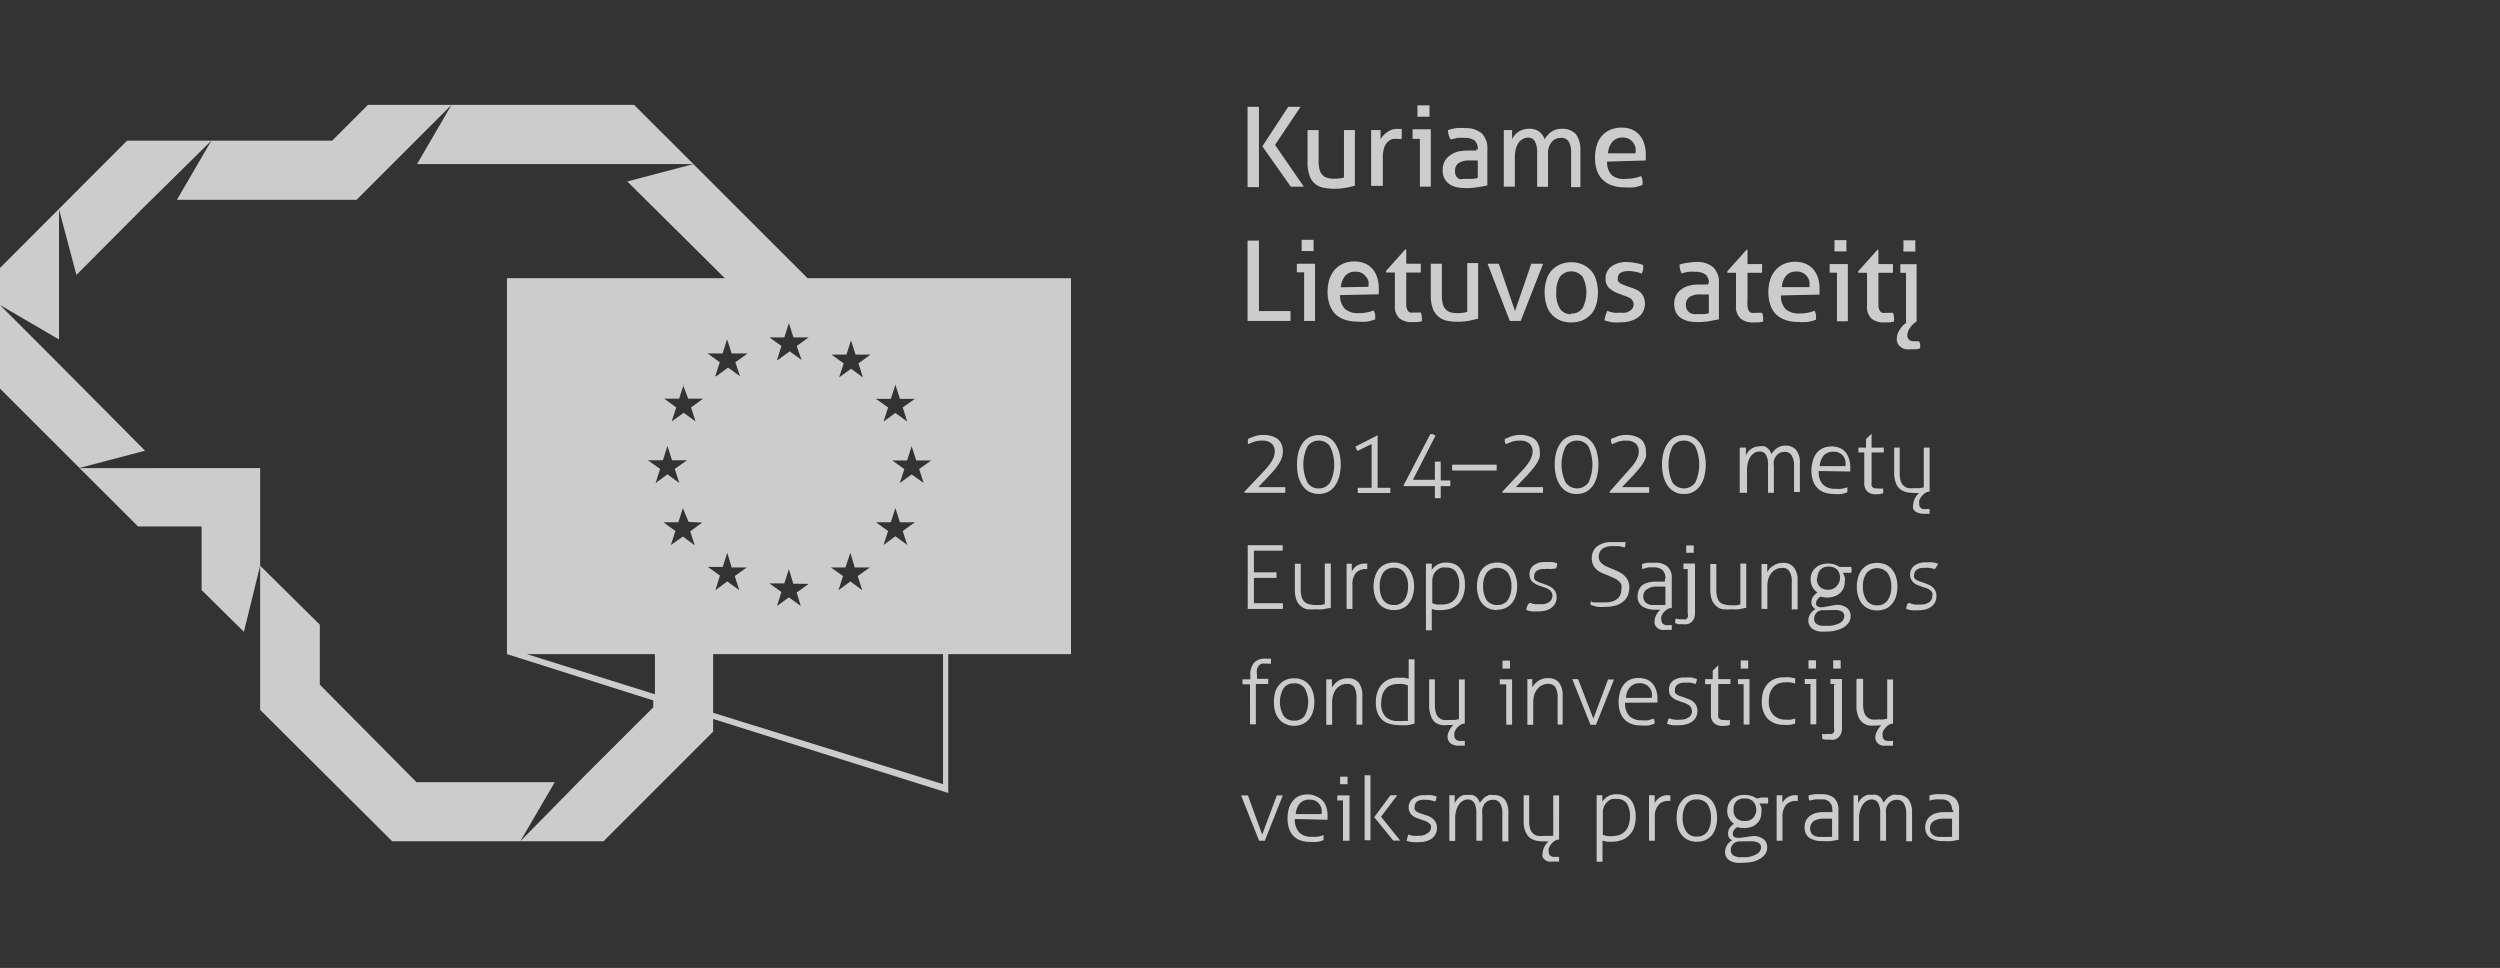 <svg id="Layer_1" data-name="Layer 1" xmlns="http://www.w3.org/2000/svg" viewBox="0 0 153.76 59.53"><rect x="0" y="0" width="153.76" height="59.53" fill="#333333" stroke="none"/><defs><style>.cls-1{opacity:0.75;}.cls-2,.cls-3{fill:#fff;}.cls-2{fill-rule:evenodd;}</style></defs><title>ESFIVP-II-1a-semiTrans-75.2</title><g class="cls-1"><path class="cls-2" d="M7.82,8.65H20.43l2.2-2.2H39L49.67,17.11h16.2V40.23H58.32v8.54L43.86,44.22V45l-6.74,6.74H32l2.12-3.63H25.62l-5.95-6V38.42L16,34.79v-6H4.85l4.07-1.07L3.63,22.39h0L0,18.76l3.63,2.12v-8L4.7,16.91,9,12.59l.31-.3L13,8.65l-2.12,3.64H21.93l2.2-2.2,3.64-3.64-2.12,3.64h17l-4.07,1.07,6,5.95H31.18V40.23l9,2.85v.42l-4.31,4.3-.3.31h0L32,51.74H24.12L16,43.66V34.79L15,38.86,12.4,36.29V32.38H8.49L0,23.9V16.48L7.82,8.65ZM58,40.23v8L43.86,43.84V40.23Zm-17.72,0V42.7L32.4,40.23Zm7.56-18.09.73-.53.73.53L49,21.28l.74-.53H48.8l-.28-.88-.28.88h-.92l.74.53-.27.86Zm-3.79,1,.73-.53.73.53-.28-.86.75-.54H45l-.28-.87-.28.87h-.92l.75.54-.28.86Zm-2,.51-.28.87h-.92l.74.54-.28.86.74-.53.73.53-.28-.86.74-.54h-.91L42,23.67Zm-1,5.52.73.54-.28-.87.75-.53h-.92l-.28-.88-.28.88h-.92l.75.53-.28.87.73-.54Zm1.3,2.93L42,31.25l-.28.87h-.92l.74.54-.28.86L42,33l.73.54-.28-.86.74-.54ZM45,34.9,44.73,34l-.28.87h-.91l.74.53L44,36.3l.73-.54.74.54-.28-.87.74-.53Zm3.79,1L48.52,35l-.28.88h-.92l.74.53-.27.86.73-.53.73.53L49,36.44l.74-.53Zm3.78-1L52.3,34,52,34.9H51.1l.75.53-.28.87.73-.54.73.54-.28-.87.75-.53Zm2.78-2.78-.28-.87-.28.87h-.92l.75.54-.28.86.73-.54.73.54-.28-.86.75-.54Zm1.92-3.8h-.92l-.28-.88-.28.88h-.91l.74.53-.28.86.73-.53.74.53-.28-.86.74-.53Zm-2.93-2.39.73-.53.73.53-.28-.87.75-.53h-.92l-.28-.87-.28.87h-.92l.75.53-.28.87Zm-2-5-.28.88h-.92l.75.54-.28.86.73-.53.73.53-.27-.86.74-.54h-.92l-.28-.87Z"/><path class="cls-3" d="M76.54,30.31l0-.07,1.07-1.13.31-.34a3.59,3.59,0,0,0,.25-.33,1.73,1.73,0,0,0,.17-.33.92.92,0,0,0,.06-.33.63.63,0,0,0-.2-.51.87.87,0,0,0-.59-.17,1.43,1.43,0,0,0-.48.07l-.38.15c0-.05,0-.1,0-.16s0-.11,0-.16a3.65,3.65,0,0,1,.4-.16,1.6,1.6,0,0,1,.56-.09,1.53,1.53,0,0,1,.49.07,1.11,1.11,0,0,1,.38.18.87.87,0,0,1,.24.32,1.15,1.15,0,0,1,.08.44,1.33,1.33,0,0,1-.2.69,2.6,2.6,0,0,1-.25.36c-.1.13-.22.26-.36.41l-.7.74h1.66a.31.31,0,0,1,0,.1s0,.06,0,.1,0,.05,0,.08a.17.17,0,0,1,0,.07Zm3.23-1.74a3.4,3.4,0,0,1,.08-.73,1.87,1.87,0,0,1,.26-.57,1.18,1.18,0,0,1,.42-.38,1.36,1.36,0,0,1,1.16,0,1.18,1.18,0,0,1,.42.38,1.87,1.87,0,0,1,.26.57,3,3,0,0,1,0,1.46,1.87,1.87,0,0,1-.26.57,1.18,1.18,0,0,1-.42.38,1.36,1.36,0,0,1-1.16,0,1.18,1.18,0,0,1-.42-.38,1.87,1.87,0,0,1-.26-.57,3.4,3.4,0,0,1-.08-.73Zm1.34-1.47a.8.8,0,0,0-.7.37,2.55,2.55,0,0,0,0,2.2.79.79,0,0,0,.7.37.8.8,0,0,0,.7-.37,2.54,2.54,0,0,0,0-2.2.8.8,0,0,0-.7-.37Zm2.4.64a.94.94,0,0,1-.09-.12l-.06-.15,1.37-.7h0V30h.78s0,.05,0,.08,0,.05,0,.07,0,.06,0,.09v.08h-2s0-.08,0-.15a.41.41,0,0,1,0-.11V30h.85V27.31l-.88.43Zm2.82,2.16,0-.06,1.64-3.14.15,0,.17.09-1.39,2.72h1.35V28.39l.18,0,.18,0v1.16h.59a1.24,1.24,0,0,1,0,.18,1,1,0,0,1,0,.17h-.59v.74h-.36V29.9Zm5.72-1.32v.08a.31.31,0,0,1,0,.1.34.34,0,0,1,0,.1v.08H89.31a.34.34,0,0,0,0-.09v-.19a.25.25,0,0,0,0-.08Zm.35,1.73,0-.07,1.06-1.13c.11-.12.22-.23.31-.34a2.39,2.39,0,0,0,.25-.33,1.3,1.3,0,0,0,.17-.33.75.75,0,0,0,.07-.33.61.61,0,0,0-.21-.51.84.84,0,0,0-.58-.17,1.45,1.45,0,0,0-.49.07l-.37.15-.06-.16c0-.05,0-.11,0-.16l.39-.16a1.64,1.64,0,0,1,.56-.09,1.49,1.49,0,0,1,.49.07,1,1,0,0,1,.38.18.77.77,0,0,1,.24.32,1,1,0,0,1,.09.44,1.41,1.41,0,0,1,0,.35,3.23,3.23,0,0,1-.15.34,2.7,2.7,0,0,1-.26.36c-.1.13-.22.26-.35.41l-.71.74h1.67s0,.06,0,.1v.18s0,.05,0,.07Zm3.22-1.74a2.86,2.86,0,0,1,.09-.73,1.66,1.66,0,0,1,.26-.57,1.14,1.14,0,0,1,1-.51,1.24,1.24,0,0,1,.58.13,1.37,1.37,0,0,1,.42.38,1.65,1.65,0,0,1,.25.57,3,3,0,0,1,0,1.46,1.65,1.65,0,0,1-.25.57,1.37,1.37,0,0,1-.42.38,1.24,1.24,0,0,1-.58.13,1.14,1.14,0,0,1-1-.51,1.66,1.66,0,0,1-.26-.57,2.86,2.86,0,0,1-.09-.73ZM97,27.1a.82.82,0,0,0-.71.37,2.55,2.55,0,0,0,0,2.2.86.86,0,0,0,1.41,0,2.64,2.64,0,0,0,0-2.2.82.82,0,0,0-.7-.37Zm2,3.21,0-.07L100,29.11l.3-.34a3.75,3.75,0,0,0,.26-.33,2.59,2.59,0,0,0,.17-.33.92.92,0,0,0,.06-.33.63.63,0,0,0-.2-.51.87.87,0,0,0-.59-.17,1.45,1.45,0,0,0-.49.07l-.37.15-.06-.16c0-.05,0-.11,0-.16l.39-.16a1.66,1.66,0,0,1,.57-.09,1.47,1.47,0,0,1,.48.07,1,1,0,0,1,.38.18.7.7,0,0,1,.24.32,1,1,0,0,1,.09.44,1.41,1.41,0,0,1,0,.35,2,2,0,0,1-.15.34,2,2,0,0,1-.26.36c-.1.13-.22.26-.35.41l-.71.74h1.67s0,.06,0,.1v.18s0,.05,0,.07Zm3.22-1.74a2.86,2.86,0,0,1,.09-.73,1.66,1.66,0,0,1,.26-.57,1.14,1.14,0,0,1,1-.51,1.21,1.21,0,0,1,.58.13,1.37,1.37,0,0,1,.42.38,1.65,1.65,0,0,1,.25.57,3,3,0,0,1,0,1.46,1.65,1.65,0,0,1-.25.57,1.37,1.37,0,0,1-.42.38,1.21,1.21,0,0,1-.58.13,1.14,1.14,0,0,1-1-.51,1.66,1.66,0,0,1-.26-.57,2.86,2.86,0,0,1-.09-.73Zm1.35-1.47a.82.82,0,0,0-.71.37,2.64,2.64,0,0,0,0,2.2.86.86,0,0,0,1.41,0,2.64,2.64,0,0,0,0-2.2.82.82,0,0,0-.7-.37Zm3.49.43h.32a1.4,1.4,0,0,1,0,.23V28a2.39,2.39,0,0,1,.13-.21,1,1,0,0,1,.18-.17.9.9,0,0,1,.24-.12.94.94,0,0,1,.3-.05.79.79,0,0,1,.28,0,.56.56,0,0,1,.2.11.56.56,0,0,1,.14.16,1.24,1.24,0,0,1,.1.2l.14-.18a.93.93,0,0,1,.18-.16.78.78,0,0,1,.22-.12.88.88,0,0,1,.29-.05.82.82,0,0,1,.7.28,1.23,1.23,0,0,1,.22.8v1.77h-.36V28.66a1.13,1.13,0,0,0-.15-.65.47.47,0,0,0-.43-.22.74.74,0,0,0-.31.07.7.7,0,0,0-.22.2.8.8,0,0,0-.13.28,1.27,1.27,0,0,0,0,.34v1.63h-.36V28.59a1.12,1.12,0,0,0-.13-.62.43.43,0,0,0-.39-.2.58.58,0,0,0-.31.08.94.94,0,0,0-.25.24,1.5,1.5,0,0,0-.16.36,2.24,2.24,0,0,0-.05.46v1.4H107V27.53Zm4.8,1.44a1.12,1.12,0,0,0,.25.82,1,1,0,0,0,.77.27,1.61,1.61,0,0,0,.39,0,2.25,2.25,0,0,0,.35-.09s0,.09,0,.14a1,1,0,0,1,0,.16,1.24,1.24,0,0,1-.37.11,2.25,2.25,0,0,1-.46,0,1.69,1.69,0,0,1-.63-.11,1.08,1.08,0,0,1-.42-.3,1.1,1.1,0,0,1-.25-.45,2.14,2.14,0,0,1,0-1.16,1.45,1.45,0,0,1,.22-.47,1.12,1.12,0,0,1,.39-.32,1.33,1.33,0,0,1,.56-.11,1.3,1.3,0,0,1,.49.09.92.92,0,0,1,.35.26,1.11,1.11,0,0,1,.22.4,1.7,1.7,0,0,1,.08.51.57.57,0,0,1,0,.12V29Zm1.64-.3a1.26,1.26,0,0,0,0-.33,1,1,0,0,0-.13-.29.82.82,0,0,0-.25-.2.73.73,0,0,0-.35-.07.8.8,0,0,0-.6.23,1.16,1.16,0,0,0-.25.66Zm1.27-.84h-.47s0,0,0-.07v-.17s0-.05,0-.06h.47V27l.34-.33h0v.86h.75s0,0,0,.06v.17s0,0,0,.07h-.75v1.82a.58.58,0,0,0,0,.21.33.33,0,0,0,.09.13.34.34,0,0,0,.14.05l.15,0a1.14,1.14,0,0,0,.33,0,2.34,2.34,0,0,1,0,.3,1.56,1.56,0,0,1-.46.06.75.75,0,0,1-.5-.16.7.7,0,0,1-.2-.55V27.83Zm1.71-.3h.36v1.56a1.68,1.68,0,0,0,.06.49.65.65,0,0,0,.18.29.58.58,0,0,0,.29.15,1.48,1.48,0,0,0,.38,0,1.57,1.57,0,0,0,.32,0,1.37,1.37,0,0,0,.25-.05V27.53h.36v2.71l-.09,0a.75.75,0,0,0-.25.13.86.86,0,0,0-.18.2,1.13,1.13,0,0,0-.12.21.88.88,0,0,0,0,.2.3.3,0,0,0,.35.33h.13l.16,0c0,.05,0,.09,0,.15s0,.1,0,.14l-.19,0-.22,0a1,1,0,0,1-.45-.13.61.61,0,0,1-.15-.17.49.49,0,0,1,0-.25,1,1,0,0,1,.09-.37,1.14,1.14,0,0,1,.27-.36l-.29,0a2.44,2.44,0,0,1-.48-.05,1,1,0,0,1-.4-.19.89.89,0,0,1-.26-.38,1.69,1.69,0,0,1-.1-.64V27.53Zm-39.7,6h2.11a.2.2,0,0,0,0,.07v.19a.25.25,0,0,0,0,.08H77.12v1.33h1.39s0,.05,0,.08v.18s0,.06,0,.08H77.12V37.1H78.9v.08a.41.41,0,0,1,0,.18v.09H76.74V33.52Zm2.86,1.14H80v1.57a1.61,1.61,0,0,0,.06.48.64.64,0,0,0,.18.3.56.56,0,0,0,.29.14,1.46,1.46,0,0,0,.38.05l.32,0a1.31,1.31,0,0,0,.25-.06V34.66h.37v2.72l-.46.09a2.78,2.78,0,0,1-.51,0,1.86,1.86,0,0,1-.48,0,.79.79,0,0,1-.39-.19.9.9,0,0,1-.27-.38,1.65,1.65,0,0,1-.1-.64V34.66Zm3.17,0h.33c0,.06,0,.14,0,.23a2.09,2.09,0,0,1,0,.24,1.07,1.07,0,0,1,.3-.34.91.91,0,0,1,.52-.14h.13a1.11,1.11,0,0,1,0,.17.88.88,0,0,1,0,.17H84a.81.81,0,0,0-.6.23,1.12,1.12,0,0,0-.22.78v1.44h-.36V34.66Zm2.92,2.54a.75.75,0,0,0,.65-.31,1.47,1.47,0,0,0,.22-.84,1.43,1.43,0,0,0-.22-.83.73.73,0,0,0-.65-.31.76.76,0,0,0-.66.31,1.44,1.44,0,0,0-.21.83,1.47,1.47,0,0,0,.21.84.78.78,0,0,0,.66.31Zm0,.31a1.2,1.2,0,0,1-.55-.11,1,1,0,0,1-.39-.31,1.33,1.33,0,0,1-.23-.46,2.11,2.11,0,0,1,0-1.15,1.47,1.47,0,0,1,.23-.47,1.1,1.1,0,0,1,.39-.31,1.35,1.35,0,0,1,.55-.11,1.3,1.3,0,0,1,.54.11,1.1,1.1,0,0,1,.39.31,1.47,1.47,0,0,1,.23.47,1.79,1.79,0,0,1,.08.57,1.81,1.81,0,0,1-.08.58,1.33,1.33,0,0,1-.23.46,1,1,0,0,1-.39.31,1.16,1.16,0,0,1-.54.11Zm2-2.85h.33l0,.38a1,1,0,0,1,.33-.31,1,1,0,0,1,.56-.14,1.4,1.4,0,0,1,.47.08.9.9,0,0,1,.36.25,1.27,1.27,0,0,1,.24.43,2.17,2.17,0,0,1,.08.62,1.83,1.83,0,0,1-.1.64,1.31,1.31,0,0,1-.28.49,1.43,1.43,0,0,1-.47.31,1.74,1.74,0,0,1-.63.1,1.37,1.37,0,0,1-.28,0,1,1,0,0,1-.28-.07v1.32h-.36V34.66Zm.36,2.43.26.08.36,0a1.09,1.09,0,0,0,.4-.07.81.81,0,0,0,.33-.21,1.1,1.1,0,0,0,.23-.38,1.71,1.71,0,0,0,.08-.54,1.38,1.38,0,0,0-.19-.79.67.67,0,0,0-.61-.28,1,1,0,0,0-.28,0,.76.76,0,0,0-.28.15.78.78,0,0,0-.22.28,1.06,1.06,0,0,0-.08.43v1.27Zm4,.11a.76.76,0,0,0,.65-.31,1.47,1.47,0,0,0,.22-.84,1.43,1.43,0,0,0-.22-.83.85.85,0,0,0-1.31,0,1.44,1.44,0,0,0-.21.83,1.47,1.47,0,0,0,.21.84.77.77,0,0,0,.66.31Zm0,.31a1.2,1.2,0,0,1-.55-.11,1,1,0,0,1-.39-.31,1.17,1.17,0,0,1-.23-.46,1.81,1.81,0,0,1-.08-.58,1.79,1.79,0,0,1,.08-.57,1.29,1.29,0,0,1,.23-.47,1.1,1.1,0,0,1,.39-.31,1.35,1.35,0,0,1,.55-.11,1.33,1.33,0,0,1,.54.11A1.3,1.3,0,0,1,93,35a1.47,1.47,0,0,1,.23.47,1.79,1.79,0,0,1,.08.57,1.81,1.81,0,0,1-.08.58,1.33,1.33,0,0,1-.23.46,1.16,1.16,0,0,1-.39.31,1.19,1.19,0,0,1-.54.11Zm2-.45a1.46,1.46,0,0,0,.31.09l.37,0a.82.82,0,0,0,.52-.14.47.47,0,0,0,.19-.36.43.43,0,0,0-.06-.24.46.46,0,0,0-.15-.16.91.91,0,0,0-.22-.11l-.24-.08-.28-.1-.23-.14a.68.68,0,0,1-.17-.21.67.67,0,0,1-.06-.3.68.68,0,0,1,.24-.54,1.12,1.12,0,0,1,.75-.21,3,3,0,0,1,.42,0,2,2,0,0,1,.3.08,1.55,1.55,0,0,1-.07.31L95.35,35a1.55,1.55,0,0,0-.37,0,.75.75,0,0,0-.48.12.4.4,0,0,0-.14.31.31.31,0,0,0,0,.17.33.33,0,0,0,.13.13l.18.09.21.07.3.11a1.17,1.17,0,0,1,.27.15.77.77,0,0,1,.21.23.8.8,0,0,1,.08.36.86.86,0,0,1-.08.36.85.85,0,0,1-.23.27,1,1,0,0,1-.33.17,1.56,1.56,0,0,1-.44.06,3.13,3.13,0,0,1-.46,0,1.1,1.1,0,0,1-.33-.09,1.39,1.39,0,0,1,.1-.33ZM97.86,37l.16.05.18,0,.23,0h.29a1.53,1.53,0,0,0,.45-.06.92.92,0,0,0,.31-.17.64.64,0,0,0,.18-.25.83.83,0,0,0,.06-.32.79.79,0,0,0,0-.28.49.49,0,0,0-.14-.21,1.05,1.05,0,0,0-.28-.19l-.45-.2a2.75,2.75,0,0,1-.36-.15,1,1,0,0,1-.3-.2.83.83,0,0,1-.21-.28,1,1,0,0,1-.08-.41.92.92,0,0,1,.32-.72,1.43,1.43,0,0,1,.93-.27h.25l.23,0,.19,0,.15,0,0,.17a.75.75,0,0,1-.05.16,3.23,3.23,0,0,0-.33-.08l-.41,0a1,1,0,0,0-.65.18.63.63,0,0,0-.2.47.53.53,0,0,0,.06.26.61.61,0,0,0,.17.19.87.87,0,0,0,.25.15l.32.14a4.28,4.28,0,0,1,.43.19,1.2,1.2,0,0,1,.34.23,1,1,0,0,1,.23.31,1.1,1.1,0,0,1,.08.43,1.31,1.31,0,0,1-.1.5,1.06,1.06,0,0,1-.29.37,1.37,1.37,0,0,1-.45.23,1.92,1.92,0,0,1-.61.08,2.66,2.66,0,0,1-.53,0l-.4-.11a1.49,1.49,0,0,1,0-.18l.06-.17Zm4.57-1.41a.71.71,0,0,0-.17-.52.69.69,0,0,0-.5-.17,2.41,2.41,0,0,0-.4,0L101,35a.84.84,0,0,1,0-.14.52.52,0,0,1,0-.17,2,2,0,0,1,.35-.08l.42,0a1.11,1.11,0,0,1,.79.24.92.92,0,0,1,.26.72V37.4l-.11,0a.7.7,0,0,0-.24.13.62.62,0,0,0-.18.18.65.65,0,0,0-.11.22.51.51,0,0,0,0,.2.32.32,0,0,0,.09.23.37.37,0,0,0,.27.09h.13l.15,0a.57.57,0,0,1,0,.14.77.77,0,0,1,0,.15l-.19,0h-.21a1,1,0,0,1-.25,0,.68.68,0,0,1-.21-.1.46.46,0,0,1-.2-.42.87.87,0,0,1,.09-.36,1,1,0,0,1,.27-.36h-.31a1.46,1.46,0,0,1-.8-.2.74.74,0,0,1-.29-.66.86.86,0,0,1,.09-.39A.8.8,0,0,1,101,36a1,1,0,0,1,.36-.17,1.7,1.7,0,0,1,.46-.06h.34l.24,0V35.6Zm0,.49-.23,0-.27,0a1,1,0,0,0-.63.16.49.49,0,0,0-.23.43.5.5,0,0,0,.07.29.48.48,0,0,0,.18.17.85.85,0,0,0,.24.08l.26,0,.32,0,.29,0v-1ZM103.89,35h-.35V34.9a.22.22,0,0,1,0-.08.28.28,0,0,1,0-.09v-.07h.71v3a1,1,0,0,1-.06.38.69.69,0,0,1-.17.23.58.58,0,0,1-.25.12.84.84,0,0,1-.27,0l-.28,0-.19-.06s0-.09,0-.15a.38.38,0,0,1,.05-.14.91.91,0,0,0,.31.05h.14a.28.28,0,0,0,.15,0,.23.23,0,0,0,.12-.12.39.39,0,0,0,0-.24V35Zm-.18-1a.57.57,0,0,0,0-.12v-.22a.54.54,0,0,0,0-.11h.46a.31.31,0,0,1,0,.11v.22a.41.41,0,0,1,0,.12h-.46Zm1.48.69h.37v1.57a1.61,1.61,0,0,0,.06.48.62.62,0,0,0,.17.3.61.61,0,0,0,.29.14,1.46,1.46,0,0,0,.38.05l.33,0a1.83,1.83,0,0,0,.25-.06V34.66h.36v2.72l-.45.09a2.92,2.92,0,0,1-.51,0,1.89,1.89,0,0,1-.49,0,.79.79,0,0,1-.39-.19,1,1,0,0,1-.27-.38,1.87,1.87,0,0,1-.1-.64V34.66Zm3.17,0h.33a1.7,1.7,0,0,1,0,.24,2.54,2.54,0,0,1,0,.26,1.86,1.86,0,0,1,.14-.2.91.91,0,0,1,.21-.18,1,1,0,0,1,.6-.19.82.82,0,0,1,.7.29,1.28,1.28,0,0,1,.22.81v1.76h-.36V35.8a1.14,1.14,0,0,0-.15-.67.47.47,0,0,0-.43-.2.86.86,0,0,0-.36.07.89.89,0,0,0-.29.22,1,1,0,0,0-.2.36,1.49,1.49,0,0,0-.07.49v1.38h-.36V34.66Zm4.57,2.51a1,1,0,0,1,.68.2.63.63,0,0,1,.21.5.7.7,0,0,1-.11.38,1,1,0,0,1-.31.3,1.84,1.84,0,0,1-.47.19,2.15,2.15,0,0,1-.58.07,2.19,2.19,0,0,1-.46,0,1.6,1.6,0,0,1-.35-.12.57.57,0,0,1-.23-.23.59.59,0,0,1-.09-.34.76.76,0,0,1,.13-.4.7.7,0,0,1,.31-.28.73.73,0,0,1-.18-.17.41.41,0,0,1-.07-.25.56.56,0,0,1,.1-.35,1.12,1.12,0,0,1,.27-.26.92.92,0,0,1-.3-.32,1,1,0,0,1-.12-.48.92.92,0,0,1,.07-.38.74.74,0,0,1,.21-.31.93.93,0,0,1,.33-.21,1.3,1.3,0,0,1,.46-.08,1.2,1.2,0,0,1,.4.06,1.28,1.28,0,0,1,.31.15l.14,0,.18,0,.2,0h.2a.82.82,0,0,1,0,.36h-.52a1.23,1.23,0,0,1,.12.26.88.88,0,0,1,0,.29,1.07,1.07,0,0,1-.08.41.86.86,0,0,1-.23.3.88.88,0,0,1-.34.19,1.16,1.16,0,0,1-.42.07,1.31,1.31,0,0,1-.41-.06.66.66,0,0,0-.21.19.37.37,0,0,0-.07.2.43.43,0,0,0,0,.11.18.18,0,0,0,.07.09.37.37,0,0,0,.14.06.88.88,0,0,0,.24,0Zm-.78.33a.52.52,0,0,0-.41.14.51.51,0,0,0-.16.4.4.4,0,0,0,.06.22.45.45,0,0,0,.17.13.61.61,0,0,0,.25.07l.3,0a1.57,1.57,0,0,0,.79-.17.49.49,0,0,0,.28-.41.32.32,0,0,0-.14-.3.88.88,0,0,0-.46-.09Zm-.41-1.93a.7.7,0,0,0,.17.47.66.66,0,0,0,.52.2A.66.66,0,0,0,113,36a.7.7,0,0,0,.17-.47.72.72,0,0,0-.17-.48.66.66,0,0,0-.53-.2.66.66,0,0,0-.52.2.72.72,0,0,0-.17.48Zm3.71,1.63a.75.75,0,0,0,.65-.31,1.4,1.4,0,0,0,.22-.84,1.36,1.36,0,0,0-.22-.83.84.84,0,0,0-1.3,0,1.36,1.36,0,0,0-.22.83,1.4,1.4,0,0,0,.22.84.75.75,0,0,0,.65.31Zm0,.31a1.2,1.2,0,0,1-.55-.11,1.16,1.16,0,0,1-.39-.31,1.33,1.33,0,0,1-.23-.46,2.11,2.11,0,0,1,0-1.15,1.47,1.47,0,0,1,.23-.47,1.3,1.3,0,0,1,.39-.31,1.43,1.43,0,0,1,1.1,0,1.15,1.15,0,0,1,.38.31,1.31,1.31,0,0,1,.24.47,2.11,2.11,0,0,1,0,1.15,1.19,1.19,0,0,1-.24.46,1,1,0,0,1-.38.31,1.2,1.2,0,0,1-.55.11Zm2-.45a1.58,1.58,0,0,0,.32.09,2.28,2.28,0,0,0,.36,0,.82.82,0,0,0,.52-.14.44.44,0,0,0,.19-.36.54.54,0,0,0,0-.24.41.41,0,0,0-.16-.16.7.7,0,0,0-.21-.11l-.25-.08-.27-.1a1.38,1.38,0,0,1-.24-.14.65.65,0,0,1-.16-.21.56.56,0,0,1-.07-.3.66.66,0,0,1,.25-.54,1.12,1.12,0,0,1,.75-.21,2.71,2.71,0,0,1,.41,0,2.24,2.24,0,0,1,.31.08A1.57,1.57,0,0,1,119,35l-.29-.07a1.5,1.5,0,0,0-.37,0,.72.72,0,0,0-.47.12.4.4,0,0,0-.14.31.25.25,0,0,0,0,.17.37.37,0,0,0,.12.13l.18.09.22.07.3.11a1.17,1.17,0,0,1,.27.15.74.74,0,0,1,.2.23.8.8,0,0,1,.08.36.86.86,0,0,1-.08.36.82.82,0,0,1-.22.27,1.08,1.08,0,0,1-.34.17,1.44,1.44,0,0,1-.43.06,3.28,3.28,0,0,1-.47,0,1.1,1.1,0,0,1-.33-.09,2.07,2.07,0,0,1,.1-.33Zm-40.55,5h-.48a.2.2,0,0,0,0-.07v-.17a.2.2,0,0,0,0-.07h.48v-.25a1.11,1.11,0,0,1,.23-.77.9.9,0,0,1,.71-.25H78l.17,0c0,.07,0,.13,0,.17l0,.14-.14,0-.17,0a.9.9,0,0,0-.25,0,.37.37,0,0,0-.18.11.62.62,0,0,0-.12.23,1.19,1.19,0,0,0,0,.36v.23H78a.15.15,0,0,1,0,.07s0,.06,0,.09S78,42,78,42a.15.15,0,0,1,0,.07h-.76v2.48h-.36V42.1Zm2.69,2.23a.74.74,0,0,0,.66-.31,1.77,1.77,0,0,0,0-1.67.74.74,0,0,0-.66-.31.73.73,0,0,0-.65.31,1.69,1.69,0,0,0,0,1.67.73.73,0,0,0,.65.31Zm0,.32a1.16,1.16,0,0,1-.54-.12.92.92,0,0,1-.39-.31,1.19,1.19,0,0,1-.24-.46,2.12,2.12,0,0,1-.07-.57,2.15,2.15,0,0,1,.07-.58,1.19,1.19,0,0,1,.24-.46,1,1,0,0,1,.39-.31,1.16,1.16,0,0,1,.54-.11,1.2,1.2,0,0,1,.55.11,1.16,1.16,0,0,1,.39.31,1.33,1.33,0,0,1,.23.46,2.11,2.11,0,0,1,0,1.15,1.33,1.33,0,0,1-.23.46,1.05,1.05,0,0,1-.39.31,1.2,1.2,0,0,1-.55.12Zm2-2.86h.33c0,.07,0,.15,0,.25v.25a2.08,2.08,0,0,1,.15-.2,1.2,1.2,0,0,1,.2-.18,1.13,1.13,0,0,1,.27-.13.93.93,0,0,1,.34-.05.83.83,0,0,1,.7.28,1.35,1.35,0,0,1,.21.81v1.76h-.36V42.93a1.26,1.26,0,0,0-.14-.67.52.52,0,0,0-.44-.2.78.78,0,0,0-.36.08.77.77,0,0,0-.29.22.91.91,0,0,0-.19.35,1.53,1.53,0,0,0-.08.49v1.38h-.36V41.79Zm5-1.23H87v3.95a3.26,3.26,0,0,1-.42.1,4.55,4.55,0,0,1-.53,0,2,2,0,0,1-.56-.08,1.05,1.05,0,0,1-.46-.23,1.27,1.27,0,0,1-.3-.43,1.82,1.82,0,0,1-.11-.66,1.85,1.85,0,0,1,.1-.65,1.31,1.31,0,0,1,.28-.47,1.19,1.19,0,0,1,.43-.3,1.47,1.47,0,0,1,.56-.1l.36,0,.29.06V40.56Zm0,1.6-.28-.08a2.07,2.07,0,0,0-.35,0,1.06,1.06,0,0,0-.45.09.73.73,0,0,0-.31.24.93.93,0,0,0-.19.37,1.86,1.86,0,0,0-.06.48,1.1,1.1,0,0,0,.27.83,1,1,0,0,0,.77.26,1.88,1.88,0,0,0,.34,0l.26,0v-2.1Zm1.3-.37h.36v1.57a1.56,1.56,0,0,0,.06.48.63.63,0,0,0,.46.45,2.23,2.23,0,0,0,.39,0l.32,0,.25-.05V41.79h.36v2.72l-.09,0a.55.55,0,0,0-.25.13.85.85,0,0,0-.19.19.91.91,0,0,0-.11.22.79.79,0,0,0,0,.2.32.32,0,0,0,.09.23.37.37,0,0,0,.27.09h.13l.15,0a.57.57,0,0,1,0,.14.89.89,0,0,1,0,.15l-.18,0h-.22a.8.8,0,0,1-.46-.13.39.39,0,0,1-.14-.17.48.48,0,0,1-.06-.24.79.79,0,0,1,.1-.37,1,1,0,0,1,.26-.36l-.28,0a2.44,2.44,0,0,1-.48,0,1,1,0,0,1-.4-.19A.92.92,0,0,1,88,44a1.65,1.65,0,0,1-.1-.64V41.79Zm4.7.31h-.35s0,0,0-.07v-.17s0,0,0-.07H93v2.79h-.36V42.1Zm-.18-1s0-.08,0-.12v-.23s0-.08,0-.11h.46a.49.49,0,0,0,0,.11V41a.49.49,0,0,0,0,.12h-.46Zm1.5.68h.33c0,.07,0,.15,0,.25v.25l.14-.2.21-.18a1.13,1.13,0,0,1,.27-.13.88.88,0,0,1,.33-.05.82.82,0,0,1,.7.28,1.28,1.28,0,0,1,.22.81v1.76H95.8V42.93a1.26,1.26,0,0,0-.14-.67.52.52,0,0,0-.44-.2.73.73,0,0,0-.36.08.77.77,0,0,0-.29.22,1.07,1.07,0,0,0-.2.35,1.87,1.87,0,0,0-.07.49v1.38h-.36V41.79Zm2.74,0h.41L98,44.2l.9-2.41h.37l-1.11,2.79-.17,0-.17,0-1.11-2.79Zm3.3,1.45a1.14,1.14,0,0,0,.26.82,1.05,1.05,0,0,0,.77.26,2.38,2.38,0,0,0,.39,0l.34-.1a.53.53,0,0,1,.05.15,1,1,0,0,1,0,.16,2.74,2.74,0,0,1-.37.11,3.3,3.3,0,0,1-.47,0,1.67,1.67,0,0,1-.62-.11,1.08,1.08,0,0,1-.42-.3,1.21,1.21,0,0,1-.25-.46,2.08,2.08,0,0,1-.08-.58,2.12,2.12,0,0,1,.08-.57,1.2,1.2,0,0,1,.22-.47,1.07,1.07,0,0,1,.38-.32,1.26,1.26,0,0,1,.57-.11,1.21,1.21,0,0,1,.48.09.88.88,0,0,1,.36.26,1,1,0,0,1,.22.4,1.59,1.59,0,0,1,.08.5s0,.08,0,.13a.53.53,0,0,1,0,.13Zm1.64-.3a1.19,1.19,0,0,0,0-.33.71.71,0,0,0-.14-.29.68.68,0,0,0-.24-.2.72.72,0,0,0-.35-.08.75.75,0,0,0-.6.24,1,1,0,0,0-.25.66Zm1.08,1.26a1.73,1.73,0,0,0,.31.08,1.61,1.61,0,0,0,.37,0,.82.82,0,0,0,.52-.15.41.41,0,0,0,.19-.36.45.45,0,0,0-.06-.24.57.57,0,0,0-.15-.16l-.22-.11-.24-.08-.27-.1a1,1,0,0,1-.24-.14.65.65,0,0,1-.17-.2.75.75,0,0,1-.06-.31.68.68,0,0,1,.24-.54,1.16,1.16,0,0,1,.75-.2,2.86,2.86,0,0,1,.42,0l.31.09c0,.1-.05.21-.08.31l-.29-.08a2.21,2.21,0,0,0-.37,0,.72.72,0,0,0-.47.12.37.37,0,0,0-.14.31.34.34,0,0,0,0,.18.37.37,0,0,0,.13.12.51.51,0,0,0,.18.09l.21.07.3.11a1.51,1.51,0,0,1,.28.15.68.68,0,0,1,.2.24.72.72,0,0,1,.08.35.86.86,0,0,1-.08.36.73.73,0,0,1-.22.27,1,1,0,0,1-.34.17,1.21,1.21,0,0,1-.43.07,3.06,3.06,0,0,1-.47,0,1.1,1.1,0,0,1-.33-.09,1.46,1.46,0,0,1,.1-.32Zm2.67-2.1h-.47s0,0,0-.07v-.17s0,0,0-.07h.47v-.52l.34-.34h0v.86h.75s0,0,0,.07V42s0,0,0,.07h-.75v1.81a.65.65,0,0,0,0,.22.38.38,0,0,0,.09.12.35.35,0,0,0,.14.06h.15a.88.88,0,0,0,.33,0,2.87,2.87,0,0,1,0,.31,1.56,1.56,0,0,1-.46.06.76.76,0,0,1-.5-.17.67.67,0,0,1-.2-.54V42.1Zm1.9,0h-.35a.2.2,0,0,0,0-.07v-.17a.2.2,0,0,0,0-.07h.71v2.79h-.36V42.1Zm-.18-1a.49.49,0,0,0,0-.12v-.23a.49.49,0,0,0,0-.11h.46s0,.06,0,.11V41s0,.08,0,.12h-.46Zm3.35,3.12a.53.53,0,0,1,0,.15c0,.06,0,.11,0,.15a2,2,0,0,1-.31.08,2.34,2.34,0,0,1-.39,0,1.38,1.38,0,0,1-1-.38,1.54,1.54,0,0,1-.35-1.08,2.14,2.14,0,0,1,.08-.58,1.38,1.38,0,0,1,.26-.46,1.18,1.18,0,0,1,.42-.31,1.38,1.38,0,0,1,.59-.11,2.6,2.6,0,0,1,.4,0l.3.06a1.11,1.11,0,0,1,0,.17c0,.06,0,.11,0,.15l-.28-.07a2,2,0,0,0-.36,0,1,1,0,0,0-.43.09.7.7,0,0,0-.3.24,1,1,0,0,0-.19.36,1.6,1.6,0,0,0-.06.46,1.14,1.14,0,0,0,.29.86,1,1,0,0,0,.76.28,1.55,1.55,0,0,0,.31,0l.27-.07Zm1-2.13H111s0,0,0-.07v-.17s0,0,0-.07h.71v2.79h-.36V42.1Zm-.18-1a.49.49,0,0,1,0-.12v-.23a.34.34,0,0,1,0-.11h.46a.49.49,0,0,0,0,.11V41a.49.49,0,0,0,0,.12h-.46Zm1.7,1h-.35s0,0,0-.07v-.17s0,0,0-.07h.71v3a.83.83,0,0,1-.07.38.51.51,0,0,1-.17.23.55.55,0,0,1-.24.12.84.84,0,0,1-.27,0l-.28,0a.71.71,0,0,1-.19-.06s0-.09,0-.15a.72.72,0,0,1,0-.14,1,1,0,0,0,.32,0h.13a.33.33,0,0,0,.15,0,.29.29,0,0,0,.13-.12.48.48,0,0,0,0-.24V42.1Zm-.18-1a.49.49,0,0,1,0-.12v-.23a.34.34,0,0,1,0-.11h.46a.49.49,0,0,0,0,.11V41a.49.49,0,0,0,0,.12h-.46Zm1.48.68h.36v1.57a1.56,1.56,0,0,0,.06.48.64.64,0,0,0,.18.3.67.67,0,0,0,.29.15,2.11,2.11,0,0,0,.38,0l.32,0,.25-.05V41.79h.36v2.72l-.09,0a.6.6,0,0,0-.25.13.8.8,0,0,0-.18.19.94.94,0,0,0-.12.22.75.75,0,0,0,0,.2.31.31,0,0,0,.08.23.37.37,0,0,0,.27.09h.13l.16,0s0,.09,0,.14,0,.1,0,.15l-.19,0H116a1,1,0,0,1-.24,0,.68.68,0,0,1-.21-.1.41.41,0,0,1-.15-.17.48.48,0,0,1-.06-.24.93.93,0,0,1,.1-.37,1,1,0,0,1,.27-.36l-.29,0a2.44,2.44,0,0,1-.48,0,1.06,1.06,0,0,1-.4-.19.92.92,0,0,1-.26-.39,1.65,1.65,0,0,1-.1-.64V41.79ZM76.33,48.92h.42l.88,2.41.9-2.41h.37l-1.11,2.79-.17,0-.18,0-1.11-2.79Zm3.31,1.45a1.14,1.14,0,0,0,.26.82,1,1,0,0,0,.77.27,2.11,2.11,0,0,0,.38,0,2,2,0,0,0,.35-.1.54.54,0,0,1,0,.15,1.1,1.1,0,0,1,0,.16,1.72,1.72,0,0,1-.38.11,3.15,3.15,0,0,1-.46,0,1.64,1.64,0,0,1-.62-.11,1.11,1.11,0,0,1-.43-.3,1.15,1.15,0,0,1-.24-.45,1.83,1.83,0,0,1-.08-.59,2.12,2.12,0,0,1,.07-.57,1.38,1.38,0,0,1,.23-.47,1.08,1.08,0,0,1,.38-.32,1.4,1.4,0,0,1,.56-.11A1.22,1.22,0,0,1,81,49a1,1,0,0,1,.58.66,1.61,1.61,0,0,1,.07.51v.12s0,.1,0,.13Zm1.64-.3a1.24,1.24,0,0,0,0-.33.87.87,0,0,0-.14-.29.68.68,0,0,0-.24-.2.8.8,0,0,0-.36-.07.74.74,0,0,0-.59.23,1.17,1.17,0,0,0-.26.66Zm1.32-.84h-.35v-.07a.19.19,0,0,1,0-.08.28.28,0,0,1,0-.09v-.07H83v2.79H82.6V49.23Zm-.18-1a.57.57,0,0,0,0-.12v-.23a.45.45,0,0,0,0-.11h.46a.37.37,0,0,1,0,.11v.23a.41.41,0,0,1,0,.12h-.46Zm1.51-.55h.36v4h-.36v-4Zm.59,2.58,1-1.35h.42l-1,1.32,1.18,1.47-.2,0-.23,0-1.17-1.44Zm2.07,1.06a1.65,1.65,0,0,0,.32.08,1.53,1.53,0,0,0,.36,0,.82.82,0,0,0,.52-.15A.41.41,0,0,0,88,51a.62.62,0,0,0,0-.25.61.61,0,0,0-.16-.16.68.68,0,0,0-.21-.1l-.25-.09-.27-.1a.72.72,0,0,1-.24-.14.53.53,0,0,1-.16-.2.56.56,0,0,1-.07-.3.64.64,0,0,1,.25-.54,1.12,1.12,0,0,1,.75-.21,1.84,1.84,0,0,1,.41,0,1.37,1.37,0,0,1,.31.08,1.77,1.77,0,0,1-.08.31,1.79,1.79,0,0,0-.66-.11.72.72,0,0,0-.47.11.4.4,0,0,0-.14.31.27.27,0,0,0,0,.18.49.49,0,0,0,.12.13l.18.09.22.07.3.1a1.17,1.17,0,0,1,.27.15.78.78,0,0,1,.2.24.72.72,0,0,1,.08.35.83.83,0,0,1-.08.36.85.85,0,0,1-.22.28,1.08,1.08,0,0,1-.34.17,1.44,1.44,0,0,1-.43.06,2.23,2.23,0,0,1-.47,0,1.59,1.59,0,0,1-.33-.08,2.07,2.07,0,0,1,.1-.33Zm2.55-2.41h.33c0,.07,0,.15,0,.24v.24l.13-.2A1,1,0,0,1,89.8,49,1.36,1.36,0,0,1,90,48.9a1,1,0,0,1,.3,0,.7.7,0,0,1,.27,0,.54.54,0,0,1,.2.1.52.52,0,0,1,.14.16,2.12,2.12,0,0,1,.11.21l.14-.18a1.37,1.37,0,0,1,.17-.17l.23-.12a.88.88,0,0,1,.29,0,.82.82,0,0,1,.7.28,1.29,1.29,0,0,1,.22.8v1.77h-.37V50.06a1.2,1.2,0,0,0-.14-.66.49.49,0,0,0-.43-.21.74.74,0,0,0-.31.07.67.67,0,0,0-.22.19.86.86,0,0,0-.13.29,1.21,1.21,0,0,0,0,.34v1.63H90.8V50a1.22,1.22,0,0,0-.13-.62.44.44,0,0,0-.39-.21.56.56,0,0,0-.31.09.71.71,0,0,0-.25.24,1.19,1.19,0,0,0-.16.36,1.65,1.65,0,0,0-.06.46v1.4h-.36V48.92Zm4.55,0h.36v1.57a1.68,1.68,0,0,0,.06.49.65.65,0,0,0,.18.29.67.67,0,0,0,.29.15,1.48,1.48,0,0,0,.38,0l.32,0,.25,0V48.92h.36v2.72l-.09,0a.75.75,0,0,0-.25.13,1.07,1.07,0,0,0-.18.19,1.19,1.19,0,0,0-.12.22.81.81,0,0,0,0,.2.34.34,0,0,0,.08.23.37.37,0,0,0,.27.09h.13l.16,0a1.55,1.55,0,0,1,0,.15s0,.1,0,.14l-.19,0h-.22a1,1,0,0,1-.24,0,.51.51,0,0,1-.21-.1.5.5,0,0,1-.15-.17.45.45,0,0,1,0-.24,1,1,0,0,1,.09-.37,1.14,1.14,0,0,1,.27-.36l-.29,0a2.44,2.44,0,0,1-.48-.05,1,1,0,0,1-.4-.19,1,1,0,0,1-.26-.39,1.62,1.62,0,0,1-.1-.64V48.92Zm4.53,0h.33l0,.39a1.17,1.17,0,0,1,.34-.32,1,1,0,0,1,.56-.13,1.22,1.22,0,0,1,.47.08.81.81,0,0,1,.36.25,1.06,1.06,0,0,1,.23.42,2.17,2.17,0,0,1,0,1.27,1.17,1.17,0,0,1-.29.48,1.14,1.14,0,0,1-.46.31,1.77,1.77,0,0,1-.63.11l-.29,0-.28-.07V53h-.36V48.92Zm.36,2.44.26.07a1.73,1.73,0,0,0,.36,0,1.41,1.41,0,0,0,.41-.07.93.93,0,0,0,.55-.59,1.55,1.55,0,0,0,.09-.55,1.49,1.49,0,0,0-.19-.79.7.7,0,0,0-.61-.28,1.67,1.67,0,0,0-.29,0,.85.85,0,0,0-.28.15,1.21,1.21,0,0,0-.21.28,1,1,0,0,0-.09.44v1.27Zm2.86-2.44h.33c0,.07,0,.15,0,.24v.24a1,1,0,0,1,.31-.34.82.82,0,0,1,.52-.14h.13a1.15,1.15,0,0,1,0,.18,1,1,0,0,1,0,.17h-.13a.78.78,0,0,0-.59.24,1.1,1.1,0,0,0-.23.78v1.43h-.36V48.92Zm2.92,2.54a.76.76,0,0,0,.66-.31,1.44,1.44,0,0,0,.21-.83,1.47,1.47,0,0,0-.21-.84.77.77,0,0,0-.66-.3.74.74,0,0,0-.65.3,1.47,1.47,0,0,0-.22.84,1.43,1.43,0,0,0,.22.83.73.73,0,0,0,.65.31Zm0,.32a1.3,1.3,0,0,1-.54-.11,1.1,1.1,0,0,1-.39-.31,1.23,1.23,0,0,1-.24-.47,2.12,2.12,0,0,1-.07-.57,2.15,2.15,0,0,1,.07-.58,1.26,1.26,0,0,1,.24-.46,1,1,0,0,1,.39-.31,1.3,1.3,0,0,1,.54-.11,1.35,1.35,0,0,1,.55.11,1.16,1.16,0,0,1,.39.31,1.42,1.42,0,0,1,.23.46,2.11,2.11,0,0,1,0,1.15,1.38,1.38,0,0,1-.23.47,1.3,1.3,0,0,1-.39.31,1.35,1.35,0,0,1-.55.11Zm3.44-.35a1.06,1.06,0,0,1,.68.2.66.66,0,0,1,.21.5.74.74,0,0,1-.11.39,1,1,0,0,1-.31.29,1.45,1.45,0,0,1-.47.2,2.65,2.65,0,0,1-.58.06,2,2,0,0,1-.45,0,1,1,0,0,1-.36-.12.54.54,0,0,1-.23-.22.61.61,0,0,1-.08-.34.81.81,0,0,1,.43-.69.69.69,0,0,1-.18-.16.49.49,0,0,1-.07-.25.69.69,0,0,1,.1-.36,1.34,1.34,0,0,1,.27-.26.84.84,0,0,1-.3-.32.9.9,0,0,1-.12-.48,1.22,1.22,0,0,1,.07-.38,1,1,0,0,1,.21-.31,1.1,1.1,0,0,1,.33-.21,1.35,1.35,0,0,1,.46-.07,1.2,1.2,0,0,1,.4.06.81.81,0,0,1,.31.15.46.46,0,0,1,.14,0l.18-.05.2,0,.2,0a.87.87,0,0,1,0,.37h-.52a1.15,1.15,0,0,1,.12.25.92.92,0,0,1,0,.29,1.08,1.08,0,0,1-.08.42.86.86,0,0,1-.23.3.94.94,0,0,1-.34.19,1.42,1.42,0,0,1-.42.06,1.31,1.31,0,0,1-.41-.06.81.81,0,0,0-.21.19.37.37,0,0,0-.06.21.34.34,0,0,0,0,.1.28.28,0,0,0,.07.09.42.42,0,0,0,.15.07l.24,0Zm-.78.33a.56.56,0,0,0-.41.15.5.5,0,0,0-.16.39.38.38,0,0,0,.06.22.47.47,0,0,0,.17.14,1.26,1.26,0,0,0,.25.07l.3,0a1.47,1.47,0,0,0,.79-.18.49.49,0,0,0,.29-.41.3.3,0,0,0-.15-.29,1,1,0,0,0-.46-.1Zm-.4-1.93a.71.71,0,0,0,.16.48.65.65,0,0,0,.52.19.66.66,0,0,0,.53-.19.76.76,0,0,0,0-1,.66.66,0,0,0-.53-.19.65.65,0,0,0-.52.19.71.71,0,0,0-.16.48Zm2.67-.91h.33c0,.07,0,.15,0,.24a2.09,2.09,0,0,1,0,.24.84.84,0,0,1,.31-.34.81.81,0,0,1,.51-.14h.13a1.24,1.24,0,0,1,0,.18,1,1,0,0,1,0,.17h-.12a.78.78,0,0,0-.6.24,1.15,1.15,0,0,0-.22.78v1.43h-.36V48.92Zm3.39,1.44-.23,0h-.26a1.14,1.14,0,0,0-.64.15.58.58,0,0,0-.15.73.37.37,0,0,0,.17.16.73.73,0,0,0,.25.08l.26,0a1.51,1.51,0,0,0,.31,0l.29,0v-1Zm0-.49a.58.58,0,0,0-.67-.69,2.5,2.5,0,0,0-.4,0l-.32.07a.72.72,0,0,1-.05-.14,1.24,1.24,0,0,1,0-.18,2.7,2.7,0,0,1,.35-.07,3.11,3.11,0,0,1,.43,0,1.18,1.18,0,0,1,.79.23,1,1,0,0,1,.26.73v1.84l-.47.08a4.73,4.73,0,0,1-.52,0,1.43,1.43,0,0,1-.8-.2.77.77,0,0,1-.29-.66.93.93,0,0,1,.08-.39.85.85,0,0,1,.24-.29,1,1,0,0,1,.36-.18,1.65,1.65,0,0,1,.46-.06h.34l.23,0v-.17Zm1.27-.95h.33c0,.07,0,.15,0,.24v.24l.13-.2a1,1,0,0,1,.18-.17,1.36,1.36,0,0,1,.24-.13,1,1,0,0,1,.3,0,.7.7,0,0,1,.27,0,.54.54,0,0,1,.2.1.75.75,0,0,1,.15.16l.1.21.14-.18a1.37,1.37,0,0,1,.17-.17l.23-.12a.88.88,0,0,1,.29,0,.82.82,0,0,1,.7.28,1.29,1.29,0,0,1,.22.8v1.77h-.36V50.06a1.19,1.19,0,0,0-.15-.66.49.49,0,0,0-.43-.21.74.74,0,0,0-.31.07.67.67,0,0,0-.22.19.86.86,0,0,0-.13.29,1.21,1.21,0,0,0,0,.34v1.63h-.36V50a1.22,1.22,0,0,0-.13-.62.44.44,0,0,0-.39-.21.56.56,0,0,0-.31.09.71.71,0,0,0-.25.24,1.19,1.19,0,0,0-.16.36,1.65,1.65,0,0,0-.06.46v1.4H114V48.92Zm6.11,1.44-.23,0h-.27a1.13,1.13,0,0,0-.63.15.5.5,0,0,0-.23.44.59.59,0,0,0,.07.29.46.46,0,0,0,.18.16.62.62,0,0,0,.24.08l.26,0a1.62,1.62,0,0,0,.32,0l.29,0v-1Zm0-.49a.73.73,0,0,0-.17-.53.68.68,0,0,0-.5-.16,2.41,2.41,0,0,0-.4,0,2.21,2.21,0,0,0-.32.07.38.38,0,0,1,0-.14,1.24,1.24,0,0,1,0-.18,2.15,2.15,0,0,1,.35-.07,3,3,0,0,1,.43,0,1.15,1.15,0,0,1,.78.23.92.92,0,0,1,.26.73v1.84l-.46.08a5.13,5.13,0,0,1-.52,0,1.41,1.41,0,0,1-.8-.2.75.75,0,0,1-.3-.66.8.8,0,0,1,.09-.39.73.73,0,0,1,.23-.29,1,1,0,0,1,.36-.18,1.73,1.73,0,0,1,.47-.06h.33l.24,0v-.17ZM77.64,9l1.59-2.43.19,0h.36l.21,0L78.42,8.91l1.77,2.57-.22,0h-.38l-.2,0L77.64,9Zm-.91-2.43.17,0h.36l.17,0v4.94l-.17,0H76.9l-.17,0V6.54ZM80.42,8l.17,0h.34l.17,0V9.89a2,2,0,0,0,.06.54.66.66,0,0,0,.19.34.64.64,0,0,0,.3.17,1.28,1.28,0,0,0,.41.05,2.15,2.15,0,0,0,.6-.07V8l.17,0h.33l.17,0v3.42a4.91,4.91,0,0,1-.57.13,3.85,3.85,0,0,1-.69.06,3.24,3.24,0,0,1-.64-.06,1.09,1.09,0,0,1-.88-.73,2.29,2.29,0,0,1-.13-.86V8Zm3.91,0,.14,0h.3l.14,0c0,.07,0,.16,0,.27s0,.21,0,.29a1.34,1.34,0,0,1,.38-.41A1,1,0,0,1,86,7.93h.21a.51.51,0,0,1,0,.13.61.61,0,0,1,0,.14,1,1,0,0,1,0,.17l0,.18-.11,0H86a1.42,1.42,0,0,0-.36,0,.83.83,0,0,0-.51.54,1.91,1.91,0,0,0-.08.59v1.75l-.17,0H84.5l-.17,0V8Zm3,.54h-.45s0-.08,0-.13V8.08c0-.05,0-.09,0-.13H88v3.53l-.17,0h-.33l-.17,0v-3Zm-.15-1.31a1.1,1.1,0,0,1,0-.18V6.65a.88.88,0,0,1,0-.17l.19,0h.36l.19,0s0,.11,0,.17,0,.12,0,.18,0,.1,0,.17,0,.12,0,.18l-.19,0h-.36l-.19,0Zm3.71,2.64-.26,0-.27,0a1.17,1.17,0,0,0-.65.16.55.55,0,0,0-.22.48.62.62,0,0,0,.07.33.75.75,0,0,0,.19.17A.57.57,0,0,0,90,11h.59a2,2,0,0,0,.3-.06V9.82Zm0-.66a.71.71,0,0,0-.2-.57,1,1,0,0,0-.6-.16,3.14,3.14,0,0,0-.45,0l-.41.1A1,1,0,0,1,89.06,8a3.19,3.19,0,0,1,.51-.12,3.48,3.48,0,0,1,.55,0,1.54,1.54,0,0,1,1,.31,1.27,1.27,0,0,1,.36,1v2.21a5.27,5.27,0,0,1-.59.11,4,4,0,0,1-.7.06,2.93,2.93,0,0,1-.61-.06,1.29,1.29,0,0,1-.46-.2,1,1,0,0,1-.29-.35,1.13,1.13,0,0,1-.1-.51,1.08,1.08,0,0,1,.12-.52,1,1,0,0,1,.33-.37,1.38,1.38,0,0,1,.47-.23,2.6,2.6,0,0,1,.56-.07h.36l.24,0V9.16ZM92.47,8l.14,0h.29L93,8c0,.07,0,.16,0,.27s0,.21,0,.29a1.58,1.58,0,0,1,.15-.24,1.42,1.42,0,0,1,.22-.2,1,1,0,0,1,.29-.14,1.06,1.06,0,0,1,.37-.06,1,1,0,0,1,.63.17,1,1,0,0,1,.34.47,2,2,0,0,1,.17-.23,1.15,1.15,0,0,1,.23-.21.82.82,0,0,1,.28-.14,1,1,0,0,1,.36-.06,1.12,1.12,0,0,1,.89.34,1.63,1.63,0,0,1,.27,1v2.25l-.17,0H96.8l-.17,0V9.43a1.37,1.37,0,0,0-.14-.71A.51.51,0,0,0,96,8.48a.7.7,0,0,0-.57.26,1.1,1.1,0,0,0-.22.75v2l-.17,0h-.33l-.17,0V9.38a1.42,1.42,0,0,0-.14-.69A.48.48,0,0,0,94,8.46a.69.69,0,0,0-.32.08.8.8,0,0,0-.27.22,1.57,1.57,0,0,0-.18.39,2.09,2.09,0,0,0-.06.53v1.8l-.17,0h-.34l-.17,0V8Zm6.37,1.94a1.15,1.15,0,0,0,.3.84A1.18,1.18,0,0,0,100,11a2.6,2.6,0,0,0,.93-.17.81.81,0,0,1,.09.25,1.45,1.45,0,0,1,0,.29,2.44,2.44,0,0,1-.5.15,3.7,3.7,0,0,1-.6,0,2.2,2.2,0,0,1-.82-.13,1.54,1.54,0,0,1-.57-.38,1.44,1.44,0,0,1-.33-.58,2.39,2.39,0,0,1-.1-.73,2.48,2.48,0,0,1,.1-.73,1.57,1.57,0,0,1,.3-.59A1.48,1.48,0,0,1,99,8a1.72,1.72,0,0,1,.74-.15,1.56,1.56,0,0,1,.64.12,1.35,1.35,0,0,1,.46.34,1.38,1.38,0,0,1,.28.52,2,2,0,0,1,.1.65,1.41,1.41,0,0,1,0,.2c0,.07,0,.14,0,.19Zm1.75-.51a1.5,1.5,0,0,0,0-.37,1,1,0,0,0-.16-.31.87.87,0,0,0-.25-.21.84.84,0,0,0-.37-.08.81.81,0,0,0-.64.26,1.21,1.21,0,0,0-.27.71ZM76.73,14.8l.16,0h.36l.18,0v4.33h1.94c0,.05,0,.1,0,.15a.92.92,0,0,1,0,.16,2.66,2.66,0,0,1,0,.3H76.73V14.8Zm3.48,1.95h-.45s0-.08,0-.12v-.29s0-.09,0-.12h1.12v3.52l-.17,0h-.33l-.17,0v-3Zm-.15-1.31a.9.9,0,0,1,0-.18v-.34a.79.79,0,0,1,0-.17l.19,0h.36l.18,0a.79.79,0,0,1,0,.17c0,.06,0,.12,0,.17s0,.11,0,.17a.9.9,0,0,1,0,.18l-.18,0h-.36l-.19,0Zm2.36,2.71a1.18,1.18,0,0,0,.3.85,1.22,1.22,0,0,0,.84.26,2.47,2.47,0,0,0,.93-.17,2.3,2.3,0,0,1,.09.25c0,.1,0,.2,0,.3a2.44,2.44,0,0,1-.5.14,3.64,3.64,0,0,1-.6,0,2.29,2.29,0,0,1-.83-.14,1.52,1.52,0,0,1-.57-.37,1.73,1.73,0,0,1-.32-.58,2.43,2.43,0,0,1-.11-.73,2.88,2.88,0,0,1,.1-.74,1.75,1.75,0,0,1,.31-.59,1.48,1.48,0,0,1,.52-.4,1.68,1.68,0,0,1,.74-.15,1.62,1.62,0,0,1,.64.13,1.2,1.2,0,0,1,.46.34,1.49,1.49,0,0,1,.28.51,2,2,0,0,1,.1.65c0,.07,0,.14,0,.21s0,.13,0,.18Zm1.74-.51a1.14,1.14,0,0,0,0-.37A.77.77,0,0,0,84,17a.72.72,0,0,0-.25-.21.75.75,0,0,0-.37-.08.79.79,0,0,0-.64.25,1.31,1.31,0,0,0-.28.71Zm1.63-.88h-.54l0-.1,1.18-1.32h.06v.88h.89a1,1,0,0,1,0,.26.61.61,0,0,1,0,.14.68.68,0,0,1,0,.14h-.89v1.61c0,.19,0,.35,0,.46a.85.85,0,0,0,.09.27.26.26,0,0,0,.15.12.9.9,0,0,0,.25,0l.22,0,.19,0a1.5,1.5,0,0,1,.06.29,2.26,2.26,0,0,1,0,.25l-.29.05-.32,0a1.17,1.17,0,0,1-.78-.24,1,1,0,0,1-.27-.8v-2ZM88,16.22l.17,0h.34l.17,0v1.93a2.15,2.15,0,0,0,.06.55.75.75,0,0,0,.19.34.64.64,0,0,0,.3.17,1.7,1.7,0,0,0,.41.05,2.08,2.08,0,0,0,.6-.08v-3l.17,0h.34l.16,0v3.42l-.57.13a3.85,3.85,0,0,1-.69.06,3.24,3.24,0,0,1-.64-.06,1.19,1.19,0,0,1-.52-.24,1.2,1.2,0,0,1-.36-.5,2.27,2.27,0,0,1-.13-.85v-2Zm3.41,0,.2,0H92l.18,0,1,2.91,1-2.91.18,0h.35l.2,0-1.38,3.52-.18,0h-.33l-.16,0-1.37-3.52Zm5.23,3.61a1.74,1.74,0,0,1-.72-.14,1.58,1.58,0,0,1-.52-.39,1.5,1.5,0,0,1-.3-.59,2.68,2.68,0,0,1,0-1.45,1.5,1.5,0,0,1,.3-.59,1.59,1.59,0,0,1,1.24-.54,1.62,1.62,0,0,1,.72.15,1.58,1.58,0,0,1,.52.39,1.5,1.5,0,0,1,.3.59,2.68,2.68,0,0,1,0,1.45,1.5,1.5,0,0,1-.3.59,1.58,1.58,0,0,1-.52.39,1.78,1.78,0,0,1-.72.14Zm0-.55a.77.77,0,0,0,.7-.34,2.1,2.1,0,0,0,0-1.91.89.89,0,0,0-1.4,0,1.74,1.74,0,0,0-.22.95,1.75,1.75,0,0,0,.22,1,.77.77,0,0,0,.7.34Zm2.19-.17a2.45,2.45,0,0,0,.41.12,2.25,2.25,0,0,0,.44,0,1.55,1.55,0,0,0,.31,0,1,1,0,0,0,.25-.11.46.46,0,0,0,.17-.17.42.42,0,0,0,0-.45.47.47,0,0,0-.13-.15l-.2-.1-.25-.09-.24-.09a1.8,1.8,0,0,1-.64-.37.78.78,0,0,1-.2-.56.89.89,0,0,1,.34-.74,1.53,1.53,0,0,1,1-.28,2.24,2.24,0,0,1,.52.06,2.44,2.44,0,0,1,.45.12,1.28,1.28,0,0,1,0,.27,1.14,1.14,0,0,1-.09.26,2.22,2.22,0,0,0-.36-.11,2.14,2.14,0,0,0-.45-.05,1.06,1.06,0,0,0-.45.09.32.32,0,0,0-.2.31.39.39,0,0,0,0,.2.29.29,0,0,0,.13.14.57.57,0,0,0,.19.1l.23.09.3.1a2.22,2.22,0,0,1,.31.13.85.85,0,0,1,.43.46,1.13,1.13,0,0,1,.07.39,1,1,0,0,1-.11.47.9.9,0,0,1-.29.35,1.33,1.33,0,0,1-.46.23,1.83,1.83,0,0,1-.59.09,3.3,3.3,0,0,1-.58,0,3.45,3.45,0,0,1-.46-.12,1.57,1.57,0,0,1,.06-.28l.1-.27Zm6.27-1-.27,0h-.26a1.16,1.16,0,0,0-.65.15.57.57,0,0,0-.23.49.61.61,0,0,0,.08.32.47.47,0,0,0,.19.18.66.66,0,0,0,.25.07l.26,0,.33,0,.3-.05V18.09Zm0-.67a.65.65,0,0,0-.21-.56,1,1,0,0,0-.6-.16,2.15,2.15,0,0,0-.45,0,1.89,1.89,0,0,0-.41.1,1.09,1.09,0,0,1-.13-.55,2.65,2.65,0,0,1,.52-.11,3.39,3.39,0,0,1,.54-.05,1.5,1.5,0,0,1,1,.32,1.26,1.26,0,0,1,.36,1v2.21l-.58.11a4,4,0,0,1-.7.06,2.8,2.8,0,0,1-.61-.06,1.39,1.39,0,0,1-.46-.2,1,1,0,0,1-.3-.35,1.38,1.38,0,0,1-.1-.52,1.08,1.08,0,0,1,.12-.52,1.06,1.06,0,0,1,.33-.37,1.45,1.45,0,0,1,.47-.22,2.12,2.12,0,0,1,.57-.07h.36l.24,0v-.13Zm1.67-.66h-.53l0-.1,1.18-1.32h.06v.88h.89a1,1,0,0,1,0,.26.61.61,0,0,1,0,.14.68.68,0,0,1,0,.14h-.89v1.61a3,3,0,0,0,0,.46.86.86,0,0,0,.08.27.28.28,0,0,0,.16.12.9.9,0,0,0,.25,0l.22,0,.19,0a1.5,1.5,0,0,1,.06.29c0,.09,0,.18,0,.25l-.29.05-.33,0a1.15,1.15,0,0,1-.77-.24,1,1,0,0,1-.28-.8v-2Zm2.77,1.39a1.13,1.13,0,0,0,.29.85,1.25,1.25,0,0,0,.85.26,2.47,2.47,0,0,0,.93-.17,1.23,1.23,0,0,1,.08.25,1.57,1.57,0,0,1,0,.3,2.63,2.63,0,0,1-.5.14,3.64,3.64,0,0,1-.6,0,2.25,2.25,0,0,1-.83-.14,1.52,1.52,0,0,1-.57-.37,1.57,1.57,0,0,1-.32-.58,2.43,2.43,0,0,1-.11-.73,2.88,2.88,0,0,1,.1-.74,1.75,1.75,0,0,1,.31-.59,1.48,1.48,0,0,1,.52-.4,1.68,1.68,0,0,1,.74-.15,1.62,1.62,0,0,1,.64.13,1.28,1.28,0,0,1,.46.34,1.49,1.49,0,0,1,.28.51,2.27,2.27,0,0,1,.1.65c0,.07,0,.14,0,.21a1.21,1.21,0,0,0,0,.18Zm1.74-.51a1.14,1.14,0,0,0,0-.37.77.77,0,0,0-.15-.3.67.67,0,0,0-.26-.21.68.68,0,0,0-.36-.08.82.82,0,0,0-.65.25,1.24,1.24,0,0,0-.27.71Zm1.7-.89h-.45s0-.08,0-.12,0-.1,0-.14,0-.1,0-.15,0-.09,0-.12h1.12v3.52l-.17,0h-.33l-.17,0v-3Zm-.15-1.31a.9.9,0,0,1,0-.18v-.34a.79.79,0,0,1,0-.17l.19,0h.36l.18,0a.79.79,0,0,1,0,.17v.34a.9.9,0,0,1,0,.18l-.18,0H113l-.19,0Zm2,1.32h-.54l0-.1,1.18-1.32h.06v.88h.89a1,1,0,0,1,0,.26.61.61,0,0,1,0,.14.68.68,0,0,1,0,.14h-.89v1.61c0,.19,0,.35,0,.46a.85.85,0,0,0,.09.27.29.29,0,0,0,.15.12.93.93,0,0,0,.26,0l.22,0,.18,0a1.5,1.5,0,0,1,.06.29,2.26,2.26,0,0,1,0,.25l-.29.05-.32,0a1.17,1.17,0,0,1-.78-.24,1,1,0,0,1-.27-.8v-2Zm2.39,0h-.34a.43.43,0,0,1,0-.12.71.71,0,0,1,0-.14.76.76,0,0,1,0-.15.43.43,0,0,1,0-.12h1v3.52a1.42,1.42,0,0,0-.41.4.82.82,0,0,0-.16.44.4.4,0,0,0,.09.27.38.38,0,0,0,.29.11l.14,0a.88.88,0,0,0,.2,0,.86.86,0,0,1,.07.21l0,.22a1.15,1.15,0,0,1-.25.06l-.32,0a1.12,1.12,0,0,1-.32,0,.65.65,0,0,1-.28-.12.67.67,0,0,1-.2-.21.63.63,0,0,1-.07-.32,1,1,0,0,1,.15-.5,1.44,1.44,0,0,1,.42-.47h0v-3Zm-.15-1.31a.9.9,0,0,1,0-.18v-.34a.79.79,0,0,1,0-.17l.19,0h.36l.18,0a.79.79,0,0,1,0,.17v.34a.9.9,0,0,1,0,.18l-.18,0h-.36l-.19,0Z"/></g></svg>